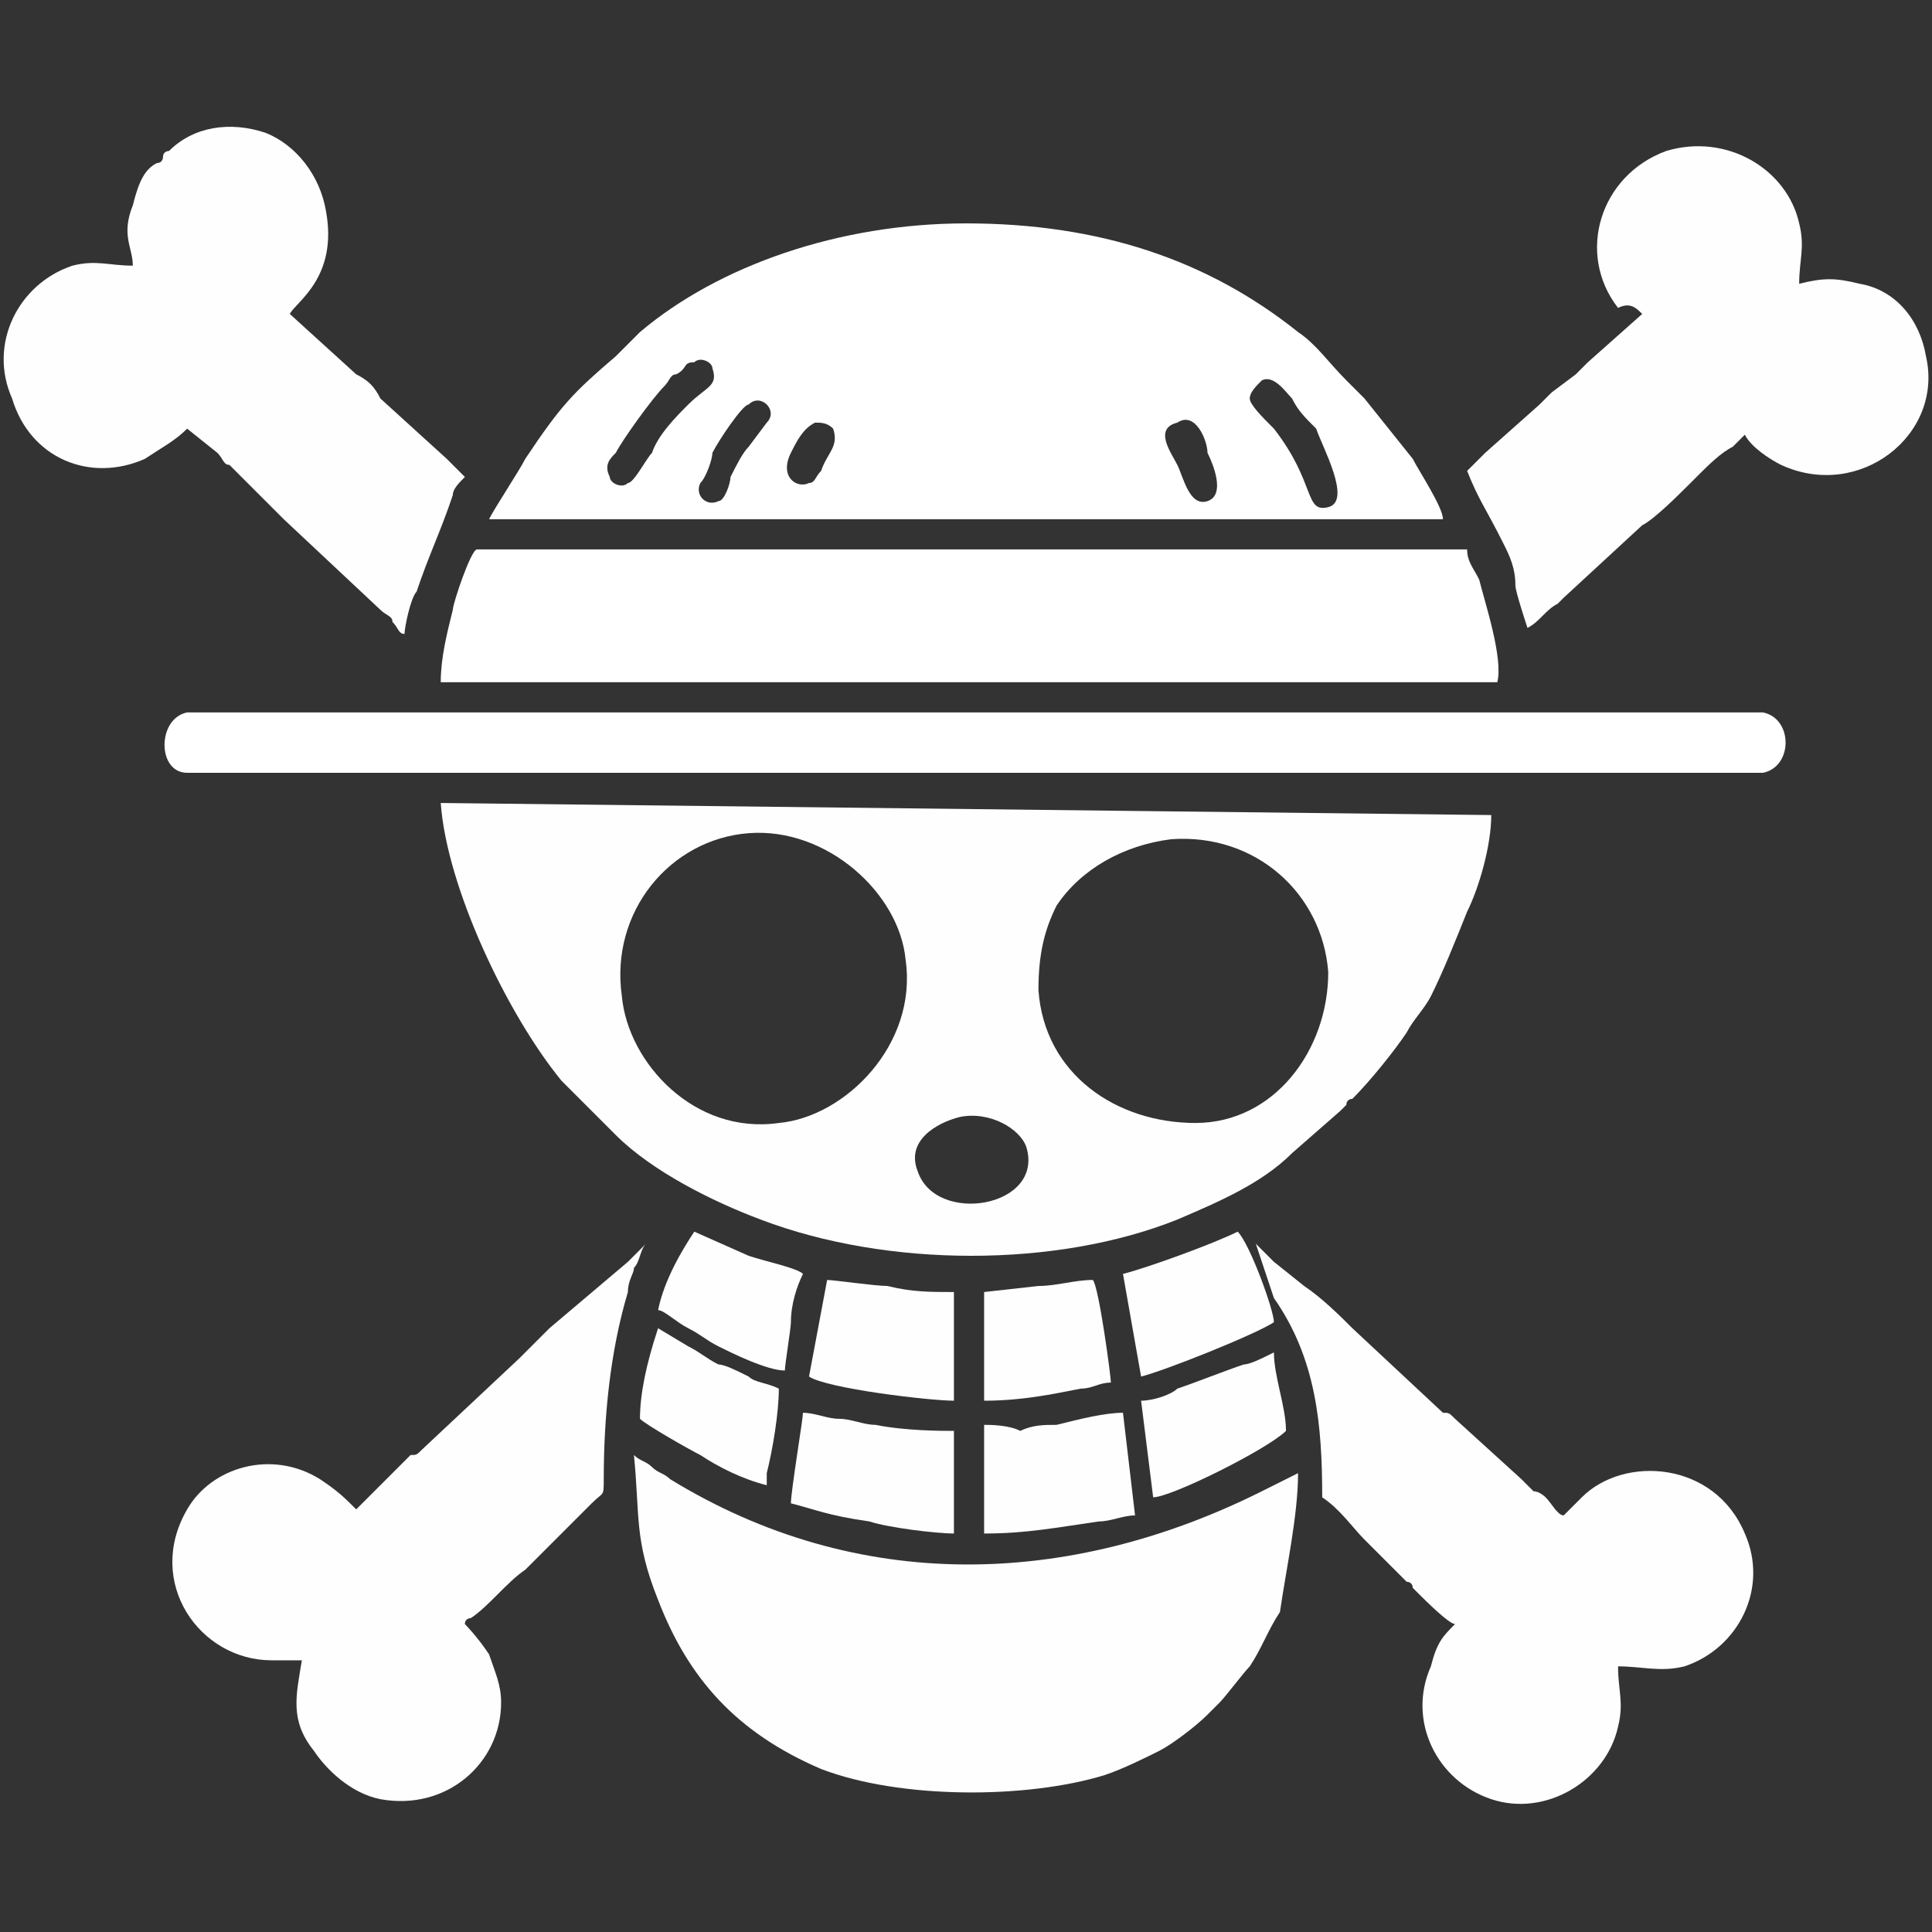 <?xml version="1.0" encoding="utf-8"?>
<!-- Generator: Adobe Illustrator 26.5.0, SVG Export Plug-In . SVG Version: 6.00 Build 0)  -->
<svg version="1.1" id="Layer_1" xmlns="http://www.w3.org/2000/svg" xmlns:xlink="http://www.w3.org/1999/xlink" x="0px" y="0px"
	 viewBox="0 0 32 32" style="enable-background:new 0 0 32 32;" xml:space="preserve">
<rect x="0" y="0" width="32" height="32" fill="#333333" stroke="none"/>
<style type="text/css">
	.st0{fill-rule:evenodd;clip-rule:evenodd;fill:#FFFFFF;}
	.st1{fill-rule:evenodd;clip-rule:evenodd;fill:#FEFEFE;}
</style>
<g>
	<path class="st0" d="M7.3,11.3l17.5,0c0.1-0.4-0.2-1.3-0.3-1.7c-0.1-0.2-0.2-0.3-0.2-0.5l-16.4,0c-0.1,0-0.4,0.9-0.4,1
		C7.4,10.5,7.3,10.9,7.3,11.3L7.3,11.3z"/>
	<path class="st1" d="M21.5,24.4l-0.6,0.3c-3.2,1.6-6.7,1.7-9.8-0.2c-0.1-0.1-0.2-0.1-0.3-0.2c-0.1-0.1-0.2-0.1-0.3-0.2
		c0.1,1,0,1.4,0.4,2.4c0.5,1.3,1.3,2.2,2.7,2.8c1.3,0.5,3.4,0.5,4.7,0.1c0.3-0.1,0.7-0.3,0.9-0.4c0.2-0.1,0.6-0.4,0.8-0.6
		c0.1-0.1,0.1-0.1,0.2-0.2c0.1-0.1,0.4-0.5,0.5-0.6c0.2-0.3,0.3-0.6,0.5-0.9C21.3,26,21.5,25.1,21.5,24.4L21.5,24.4z"/>
	<path class="st1" d="M21.9,24.8c0.3,0.2,0.5,0.5,0.7,0.7l0.7,0.7c0.1,0,0.1,0.1,0.1,0.1c0.1,0.1,0.1,0.1,0.1,0.1
		c0.1,0.1,0.5,0.5,0.6,0.5c0,0,0,0,0,0c-0.2,0.2-0.3,0.3-0.4,0.7c-0.4,0.9,0.1,1.9,1,2.2c0.9,0.3,1.9-0.3,2.1-1.2c0.1-0.4,0-0.6,0-1
		c0.4,0,0.7,0.1,1.1,0c0.9-0.3,1.4-1.3,1-2.2c-0.5-1.2-2-1.3-2.7-0.6c-0.1,0.1-0.2,0.2-0.3,0.3c-0.1,0-0.2-0.2-0.3-0.3
		c0,0-0.1-0.1-0.2-0.1c-0.1-0.1-0.1-0.1-0.2-0.2l-1.1-1c-0.1-0.1-0.1-0.1-0.2-0.1l-1.5-1.4c-0.2-0.2-0.5-0.5-0.8-0.7l-0.5-0.4
		c-0.1-0.1-0.2-0.2-0.3-0.3l0.3,0.9C21.8,22.5,21.9,23.6,21.9,24.8L21.9,24.8z"/>
	<path class="st1" d="M5.9,25c-0.2-0.2-0.3-0.3-0.6-0.5C4.5,24,3.5,24.3,3.1,25c-0.7,1.2,0.2,2.5,1.4,2.5l0.5,0
		c-0.1,0.6-0.2,1,0.2,1.5c0.2,0.3,0.6,0.7,1.1,0.8c1.1,0.2,2-0.6,2-1.6c0-0.3-0.1-0.5-0.2-0.8c-0.2-0.3-0.4-0.5-0.4-0.5
		c0-0.1,0.1-0.1,0.1-0.1c0.3-0.2,0.6-0.6,0.9-0.8c0.1-0.1,0.1-0.1,0.2-0.2l0.6-0.6c0.1-0.1,0.2-0.2,0.3-0.3c0.2-0.2,0.2-0.1,0.2-0.4
		c0-1,0.1-2.1,0.4-3.1c0-0.2,0.1-0.3,0.1-0.4c0.1-0.1,0.1-0.3,0.2-0.4c-0.1,0.1-0.2,0.2-0.3,0.3L9.1,22C9,22.1,9,22.1,8.9,22.2
		c-0.1,0.1-0.2,0.2-0.3,0.3L7,24c-0.1,0.1-0.1,0.1-0.2,0.1l-0.7,0.7C6,24.9,6,24.9,5.9,25L5.9,25z"/>
	<path class="st1" d="M2.2,4.4c-0.4,0-0.6-0.1-1,0c-0.9,0.3-1.4,1.3-1,2.2C0.5,7.6,1.5,8,2.4,7.6c0.3-0.2,0.5-0.3,0.7-0.5l0.5,0.4
		c0.1,0.1,0.1,0.2,0.2,0.2l0.8,0.8c0,0,0.1,0.1,0.1,0.1l1.6,1.5c0.1,0.1,0.2,0.1,0.2,0.2c0.1,0.1,0.1,0.2,0.2,0.2
		c0-0.1,0.1-0.6,0.2-0.7c0.2-0.6,0.4-1,0.6-1.6c0-0.1,0.1-0.2,0.2-0.3C7.6,7.8,7.5,7.7,7.4,7.6l-1.1-1C6.2,6.4,6.1,6.3,5.9,6.2
		l-1.1-1C4.9,5,5.6,4.6,5.4,3.5C5.3,2.9,4.9,2.4,4.4,2.2C3.8,2,3.2,2.1,2.8,2.5c0,0-0.1,0-0.1,0.1c0,0,0,0.1-0.1,0.1
		C2.4,2.8,2.3,3,2.2,3.4C2,3.9,2.2,4.1,2.2,4.4L2.2,4.4z"/>
	<path class="st1" d="M27.2,5.2l-0.9,0.8c-0.1,0.1-0.1,0.1-0.2,0.2l-0.4,0.3c-0.1,0.1-0.1,0.1-0.2,0.2l-0.9,0.8
		c-0.1,0.1-0.3,0.3-0.3,0.3c0.2,0.5,0.3,0.6,0.6,1.2c0.1,0.2,0.2,0.4,0.2,0.7c0,0.1,0.2,0.7,0.2,0.7c0.2-0.1,0.3-0.3,0.5-0.4
		c0,0,0.1-0.1,0.1-0.1l1.3-1.2C27.4,8.6,27.8,8.2,28,8c0,0,0.1-0.1,0.1-0.1c0.2-0.2,0.4-0.4,0.6-0.5l0.2-0.2
		c0.1,0.2,0.4,0.4,0.6,0.5c1.3,0.6,2.7-0.5,2.4-1.8c-0.1-0.6-0.5-1.1-1.1-1.2c-0.4-0.1-0.6-0.1-1,0c0-0.4,0.1-0.6,0-1
		c-0.2-0.9-1.2-1.5-2.2-1.2c-1.1,0.4-1.5,1.7-0.8,2.6C27,5,27.1,5.1,27.2,5.2L27.2,5.2z"/>
	<path class="st0" d="M3.1,11.8c-0.5,0.1-0.5,1,0,1c0.2,0,18,0,19.1,0c0.1,0,6.8,0,7,0c0.5-0.1,0.5-0.9,0-1c-0.1,0-21.6,0-24.4,0
		C4.6,11.8,3.3,11.8,3.1,11.8L3.1,11.8z"/>
	<path class="st1" d="M7.3,13.3c0.1,1.4,1.1,3.5,2,4.6l0.9,0.9c0.6,0.6,1.6,1.1,2.4,1.4c2.1,0.8,4.9,0.8,6.9,0
		c0.7-0.3,1.4-0.6,1.9-1.1l0.8-0.7c0,0,0.1-0.1,0.1-0.1c0-0.1,0.1-0.1,0.1-0.1c0.3-0.3,0.7-0.8,0.9-1.1c0.1-0.2,0.3-0.4,0.4-0.6
		c0.2-0.4,0.4-0.9,0.6-1.4c0.2-0.4,0.4-1.1,0.4-1.6L7.3,13.3z M12.9,18.6c-1.4,0.2-2.5-1-2.6-2.1c-0.2-1.4,0.8-2.6,2.1-2.7
		c1.3-0.1,2.5,1,2.6,2.1C15.2,17.3,14,18.5,12.9,18.6z M15.2,19.4c-0.2-0.5,0.3-0.8,0.7-0.9c0.5-0.1,1,0.2,1.1,0.5
		C17.3,20,15.5,20.3,15.2,19.4z M19.8,18.6c-1.3,0-2.5-0.8-2.6-2.2c0-0.6,0.1-1,0.3-1.4c0.4-0.6,1.1-1,1.9-1.1
		c1.4-0.1,2.5,0.9,2.6,2.2C22,17.4,21.1,18.6,19.8,18.6z"/>
	<path class="st1" d="M13.1,24.9c0.4,0.1,0.6,0.2,1.3,0.3c0.3,0.1,1.1,0.2,1.4,0.2l0-1.7c-0.2,0-0.8,0-1.3-0.1
		c-0.2,0-0.4-0.1-0.6-0.1c-0.2,0-0.4-0.1-0.6-0.1C13.3,23.5,13.1,24.7,13.1,24.9L13.1,24.9z"/>
	<path class="st1" d="M16.3,23.6l0,1.8c0.7,0,1.2-0.1,1.9-0.2c0.2,0,0.4-0.1,0.6-0.1l-0.2-1.7c-0.3,0-0.7,0.1-1.1,0.2
		c-0.2,0-0.4,0-0.6,0.1C16.7,23.6,16.4,23.6,16.3,23.6L16.3,23.6z"/>
	<path class="st1" d="M13.7,21.2l-0.3,1.6c0.3,0.2,2,0.4,2.4,0.4l0-1.8c-0.4,0-0.7,0-1.1-0.1C14.5,21.3,13.8,21.2,13.7,21.2
		L13.7,21.2z"/>
	<path class="st1" d="M18.6,21.1l0.3,1.7c0.4-0.1,1.9-0.7,2.2-0.9c0-0.2-0.4-1.3-0.6-1.5C20.1,20.6,19,21,18.6,21.1L18.6,21.1z"/>
	<path class="st1" d="M18.9,23.2l0.2,1.6c0.3,0,1.9-0.8,2.2-1.1c0-0.4-0.2-0.9-0.2-1.3c-0.2,0.1-0.4,0.2-0.5,0.2
		c-0.3,0.1-0.8,0.3-1.1,0.4C19.4,23.1,19.1,23.2,18.9,23.2L18.9,23.2z"/>
	<path class="st1" d="M16.3,21.4l0,1.8c0.6,0,1.1-0.1,1.6-0.2c0.2,0,0.3-0.1,0.5-0.1c0-0.1-0.2-1.6-0.3-1.7c-0.3,0-0.6,0.1-0.9,0.1
		L16.3,21.4L16.3,21.4z"/>
	<path class="st1" d="M10.6,23.5c0.1,0.1,0.8,0.5,1,0.6c0.3,0.2,0.7,0.4,1.1,0.5l0-0.1c0,0,0-0.1,0-0.1c0.1-0.4,0.2-1,0.2-1.4
		c-0.2-0.1-0.4-0.1-0.5-0.2c-0.2-0.1-0.4-0.2-0.5-0.2c-0.2-0.1-0.3-0.2-0.5-0.3l-0.5-0.3C10.7,22.6,10.6,23.1,10.6,23.5L10.6,23.5z"
		/>
	<path class="st1" d="M10.9,21.7c0.1,0,0.3,0.2,0.5,0.3c0.2,0.1,0.3,0.2,0.5,0.3c0.2,0.1,0.8,0.4,1.1,0.4c0-0.1,0.1-0.7,0.1-0.8
		c0-0.3,0.1-0.6,0.2-0.8c-0.1-0.1-0.6-0.2-0.9-0.3l-0.9-0.4C11.3,20.7,11,21.2,10.9,21.7L10.9,21.7z"/>
	<path class="st0" d="M23.4,7.6l-0.8-1c0,0-0.1-0.1-0.1-0.1c-0.1-0.1-0.1-0.1-0.2-0.2C22,6,21.8,5.7,21.5,5.5
		C20,4.3,18.2,3.7,16,3.7c-2.1,0-4.1,0.7-5.4,1.8l-0.3,0.3c0,0-0.1,0.1-0.1,0.1C9.5,6.5,9.3,6.7,8.7,7.6c-0.1,0.2-0.5,0.8-0.6,1
		l15.8,0C23.9,8.4,23.5,7.8,23.4,7.6z M11.4,6.7c-0.2,0.2-0.5,0.5-0.6,0.8C10.7,7.6,10.5,8,10.4,8c-0.1,0.1-0.3,0-0.3-0.1
		c-0.1-0.2,0-0.3,0.1-0.4c0.1-0.2,0.6-0.9,0.8-1.1c0.1-0.1,0.1-0.2,0.2-0.2C11.4,6.1,11.3,6,11.5,6c0.1-0.1,0.3,0,0.3,0.1
		C11.9,6.4,11.7,6.4,11.4,6.7z M12.7,7l-0.3,0.4c-0.1,0.1-0.2,0.3-0.3,0.5C12.1,8,12,8.3,11.9,8.3c-0.2,0.1-0.4-0.1-0.3-0.3
		c0.1-0.1,0.2-0.4,0.2-0.5c0.1-0.2,0.5-0.8,0.6-0.8C12.6,6.5,12.9,6.8,12.7,7z M13.6,7.8C13.5,7.9,13.5,8,13.4,8
		c-0.2,0.1-0.5-0.1-0.3-0.5c0.1-0.2,0.2-0.4,0.4-0.5c0.1,0,0.2,0,0.3,0.1C13.9,7.4,13.7,7.5,13.6,7.8z M20,8.3
		c-0.3,0.1-0.4-0.4-0.5-0.6c-0.1-0.2-0.4-0.6,0-0.7C19.8,6.8,20,7.3,20,7.5C20.1,7.7,20.3,8.2,20,8.3z M22,8.4
		c-0.4,0.1-0.2-0.4-0.9-1.3c-0.2-0.2-0.4-0.4-0.4-0.5c0-0.1,0.1-0.2,0.2-0.3c0.2-0.1,0.4,0.2,0.5,0.3c0.1,0.2,0.2,0.3,0.4,0.5
		C21.9,7.4,22.4,8.3,22,8.4z"/>
</g>
</svg>
